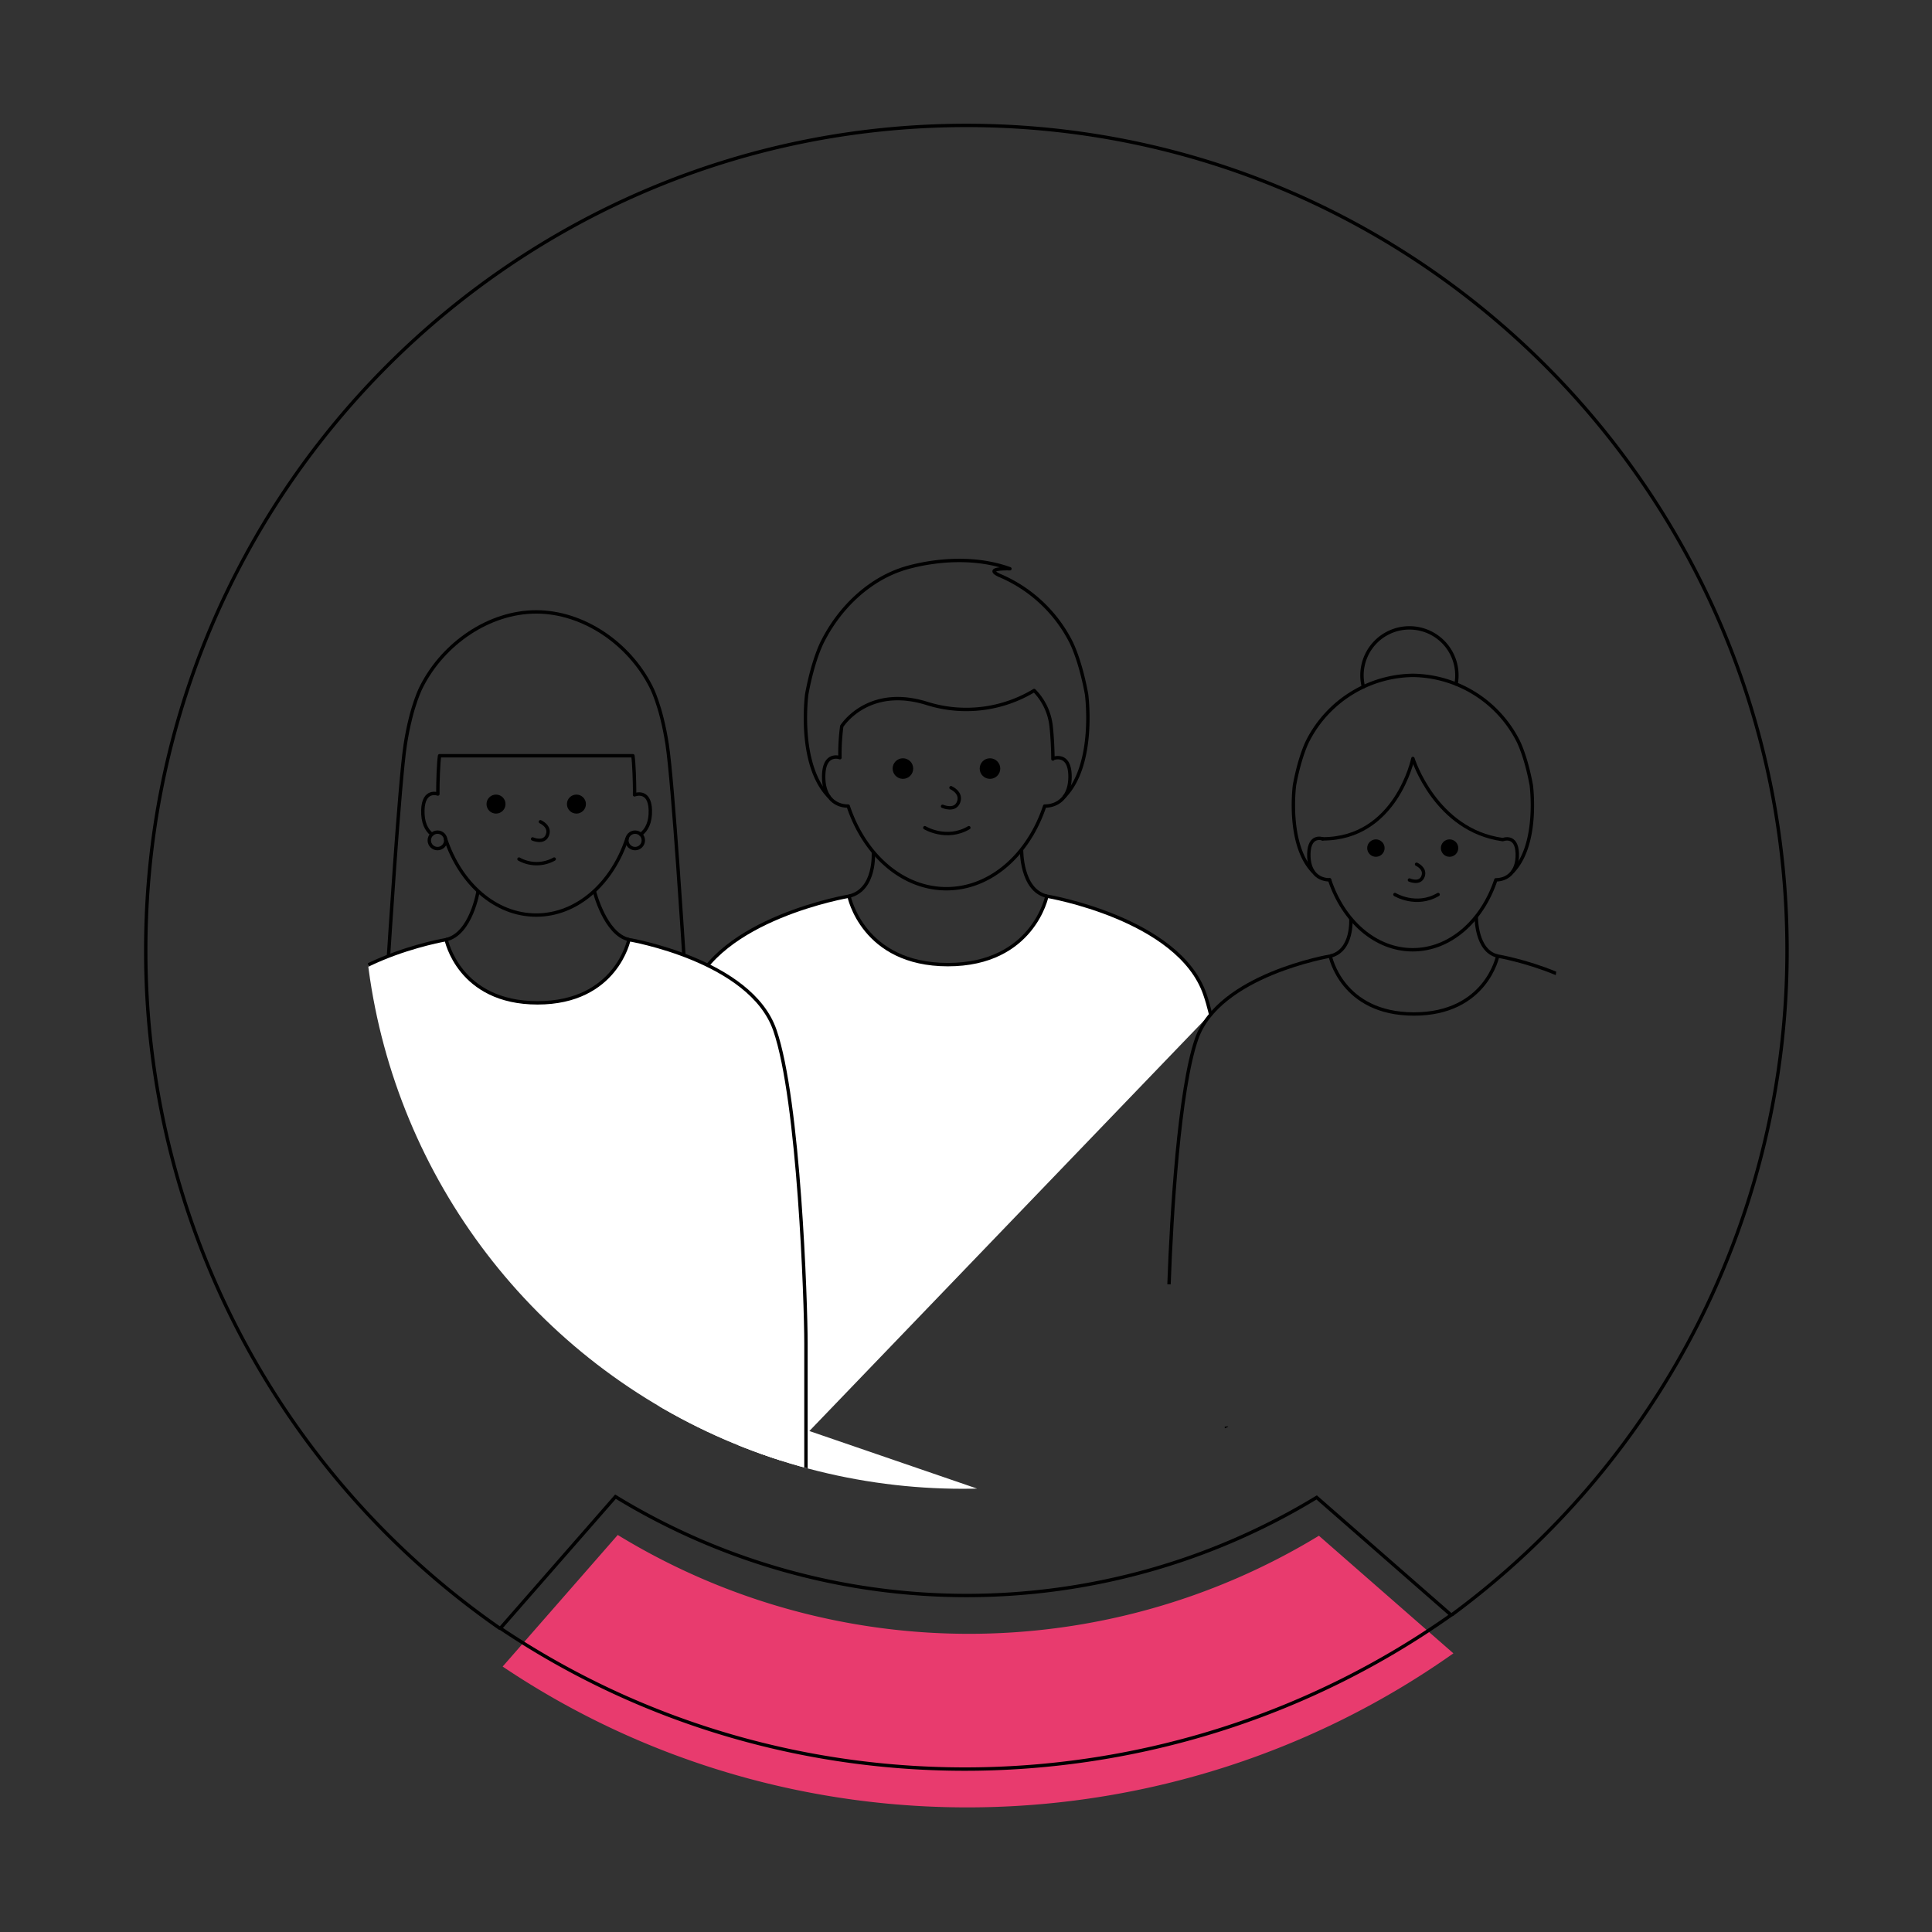 <svg xmlns="http://www.w3.org/2000/svg" xmlns:xlink="http://www.w3.org/1999/xlink" width="570" height="570" viewBox="0 0 570 570"><rect x="0" y="0" width="570" height="570" fill="#333333" stroke="none"/><defs><linearGradient id="a" x1="-9.206" y1="1.952" x2="-8.206" y2="1.952" gradientUnits="objectBoundingBox"><stop offset="0" stop-color="#e9601e"/><stop offset="1" stop-color="#e83b6e"/></linearGradient><clipPath id="b"><circle cx="176.809" cy="176.809" r="176.809" fill="none"/></clipPath></defs><g transform="translate(-463 -3065)"><rect width="570" height="570" transform="translate(463 3065)" fill="none"/><g transform="translate(24.552 3032.143)"><path d="M920.344,730.363l-39.674-34.7a198.662,198.662,0,0,1-206.869-.226l-33.955,38.822C725.216,791.609,837.5,788.922,920.344,730.363Z" transform="translate(-53.101 -209.717)" fill="url(#a)"/><path d="M919.344,713.363l-39.674-34.7a198.662,198.662,0,0,1-206.869-.226l-33.955,38.821C724.216,774.609,836.5,771.922,919.344,713.363Z" transform="translate(-52.765 -204.018)" fill="none" stroke="#000" stroke-miterlimit="10" stroke-width="1"/><path d="M586.08,513.381A243.318,243.318,0,0,1,481.448,313.117c0-134.349,108.4-243.26,242.115-243.26s242.115,108.911,242.115,243.26a243.286,243.286,0,0,1-98.952,196.2" fill="none" stroke="#000" stroke-miterlimit="10" stroke-width="1"/><g transform="translate(545.639 118.476)"><g transform="translate(0)" clip-path="url(#b)"><path d="M1032.918,822.079a4.674,4.674,0,1,1,4.673-4.674A4.679,4.679,0,0,1,1032.918,822.079Z" transform="translate(-728.945 -367.516)" fill="none" stroke="#000" stroke-linecap="round" stroke-linejoin="round" stroke-width="1"/><path d="M959.56,647.29l2.33,23.351s1.48,11.064-5.281,11.652" transform="translate(-704.931 -312.053)" fill="none" stroke="#000" stroke-miterlimit="10" stroke-width="1"/><path d="M953.352,675.626s.4,14.38-.686,17.342c-.98,2.675-4.826,2.74-6.3,1.956" transform="translate(-701.498 -321.553)" fill="none" stroke="#000" stroke-miterlimit="10" stroke-width="1"/><path d="M943.715,680.048l-.588,15.48s.073,5.841-6.214,4.355" transform="translate(-698.328 -323.035)" fill="none" stroke="#000" stroke-miterlimit="10" stroke-width="1"/><path d="M934.856,683.343l-.414,15.972s.052,5.8-5.644,5.23" transform="translate(-695.607 -324.14)" fill="none" stroke="#000" stroke-miterlimit="10" stroke-width="1"/><path d="M731.06,582.939l-1.972,19.76s-1.252,9.363,4.469,9.86" transform="translate(-628.618 -290.481)" fill="none" stroke="#000" stroke-miterlimit="10" stroke-width="1"/><path d="M735.616,606.918s-.338,12.169.58,14.675c.829,2.263,4.084,2.319,5.327,1.655" transform="translate(-630.825 -298.519)" fill="none" stroke="#000" stroke-miterlimit="10" stroke-width="1"/><path d="M743.878,610.659l.5,13.1s-.062,4.943,5.258,3.686" transform="translate(-633.615 -299.773)" fill="none" stroke="#000" stroke-miterlimit="10" stroke-width="1"/><path d="M751.692,613.448l.351,13.516s-.044,4.908,4.776,4.426" transform="translate(-636.235 -300.708)" fill="none" stroke="#000" stroke-miterlimit="10" stroke-width="1"/><path d="M783.446,930.358h21.385V941.6a103.736,103.736,0,0,1,1.65,11.67c.12,2.824,2.907,39.142-14.972,39.493s-21.736-15.075-8.064-48.379Z" transform="translate(-644.125 -406.948)" fill="none" stroke="#000" stroke-miterlimit="10" stroke-width="1"/><line y1="5.755" transform="translate(159.024 517.655)" fill="none" stroke="#000" stroke-miterlimit="10" stroke-width="1"/><line y1="5.826" transform="translate(139.915 517.583)" fill="none" stroke="#000" stroke-miterlimit="10" stroke-width="1"/><path d="M875.624,930.358H854.239V941.6a103.7,103.7,0,0,0-1.651,11.67c-.12,2.824-2.907,39.142,14.972,39.493s21.736-15.075,8.063-48.379Z" transform="translate(-669.983 -406.948)" fill="none" stroke="#000" stroke-miterlimit="10" stroke-width="1"/><line y1="4.389" transform="translate(185.938 519.02)" fill="none" stroke="#000" stroke-miterlimit="10" stroke-width="1"/><line y1="4.393" transform="translate(205.047 519.016)" fill="none" stroke="#000" stroke-miterlimit="10" stroke-width="1"/><path d="M870.145,391.215s-.212,12.015,7.453,13.772" transform="translate(-675.944 -226.208)" fill="none" stroke="#000" stroke-miterlimit="10" stroke-width="1"/><path d="M800.735,392.28s.832,11.213-7.176,13.064" transform="translate(-650.27 -226.565)" fill="none" stroke="#000" stroke-miterlimit="10" stroke-width="1"/><g transform="translate(156.164 138.098)"><circle cx="3.034" cy="3.034" r="3.034"/><circle cx="3.034" cy="3.034" r="3.034" transform="translate(25.685)"/></g><path d="M789.557,354.747c-3.515.032-7.437-2.312-7.229-9.147s4.8-5.13,4.8-5.13h0q-.012-.561-.013-1.126a61.108,61.108,0,0,1,.545-8.164h.005s7.669-12.264,25.276-6.671a38.683,38.683,0,0,0,31.486-3.86,17.725,17.725,0,0,1,5,10.53h0c.346,3.179.525,7.019.525,9.553,0,.465.015-.461,0,0h0s4.834-1.969,5.041,4.867-3.949,9.178-7.463,9.146h0c-4.755,14.328-15.942,24.389-28.986,24.389s-24.231-10.061-28.986-24.389" transform="translate(-646.503 -202.551)" fill="none" stroke="#000" stroke-linecap="round" stroke-linejoin="round" stroke-width="1"/><path d="M837.571,363.79s3.229,1.386,2.279,4.143c-1.036,3-4.764,1.347-4.764,1.347" transform="translate(-664.191 -217.014)" fill="none" stroke="#000" stroke-linecap="round" stroke-linejoin="round" stroke-width="1"/><path d="M827.213,381.55s6.366,3.88,12.993,0" transform="translate(-661.552 -222.967)" fill="none" stroke="#000" stroke-linecap="round" stroke-linejoin="round" stroke-width="1"/><path d="M768.12,680.138l2.152,21.568s1.367,10.219-4.877,10.762" transform="translate(-640.828 -323.065)" fill="none" stroke="#000" stroke-miterlimit="10" stroke-width="1"/><path d="M762.386,706.31s.368,13.281-.633,16.018c-.905,2.47-4.458,2.531-5.815,1.807" transform="translate(-637.658 -331.839)" fill="none" stroke="#000" stroke-miterlimit="10" stroke-width="1"/><path d="M753.485,710.394l-.543,14.3s.068,5.4-5.739,4.023" transform="translate(-634.73 -333.208)" fill="none" stroke="#000" stroke-miterlimit="10" stroke-width="1"/><path d="M745.3,713.437l-.382,14.753s.048,5.357-5.214,4.831" transform="translate(-632.217 -334.228)" fill="none" stroke="#000" stroke-miterlimit="10" stroke-width="1"/><path d="M548.946,647.1l-1.972,19.76s-1.252,9.363,4.469,9.86" transform="translate(-567.567 -311.988)" fill="none" stroke="#000" stroke-miterlimit="10" stroke-width="1"/><path d="M553.5,671.075s-.338,12.168.58,14.675c.83,2.263,4.084,2.319,5.328,1.655" transform="translate(-569.774 -320.027)" fill="none" stroke="#000" stroke-miterlimit="10" stroke-width="1"/><path d="M561.764,674.816l.5,13.1s-.062,4.943,5.258,3.686" transform="translate(-572.564 -321.281)" fill="none" stroke="#000" stroke-miterlimit="10" stroke-width="1"/><path d="M569.578,677.6l.35,13.516s-.044,4.909,4.777,4.426" transform="translate(-575.183 -322.216)" fill="none" stroke="#000" stroke-miterlimit="10" stroke-width="1"/><path d="M570.153,699.235s.554,175.094,4.763,216.035c0,0-1.148,14.157,4.591,15.688s32.524,2.679,44,0l3.275-190.168,3.612,189.4s9.566,5.74,26.4,4.209,19.9-3.826,19.9-3.826,6.17-8.418,6.17-227.61" transform="translate(-575.376 -329.467)" fill="none" stroke="#000" stroke-miterlimit="10" stroke-width="1"/><path d="M601.332,994.515h21.385v11.239a103.676,103.676,0,0,1,1.651,11.67c.12,2.824,2.907,39.142-14.972,39.493s-21.735-15.075-8.063-48.379Z" transform="translate(-583.073 -428.456)" fill="none" stroke="#000" stroke-miterlimit="10" stroke-width="1"/><line y1="5.755" transform="translate(37.961 560.304)" fill="none" stroke="#000" stroke-miterlimit="10" stroke-width="1"/><line y1="5.826" transform="translate(18.852 560.232)" fill="none" stroke="#000" stroke-miterlimit="10" stroke-width="1"/><path d="M693.51,994.515H672.125v11.239a103.7,103.7,0,0,0-1.651,11.67c-.12,2.824-2.907,39.142,14.972,39.493s21.735-15.075,8.063-48.379Z" transform="translate(-608.932 -428.456)" fill="none" stroke="#000" stroke-miterlimit="10" stroke-width="1"/><line y1="4.389" transform="translate(64.875 561.669)" fill="none" stroke="#000" stroke-miterlimit="10" stroke-width="1"/><line y1="4.393" transform="translate(83.985 561.666)" fill="none" stroke="#000" stroke-miterlimit="10" stroke-width="1"/><path d="M589.183,387.308s3.247-51.41,4.946-62.4c1.817-11.758,4.851-17.213,4.851-17.213,6.436-12.625,19.874-21.925,33.787-21.925s27.351,9.3,33.787,21.925c0,0,3.034,5.455,4.851,17.213,1.7,10.989,4.946,62.4,4.946,62.4" transform="translate(-581.756 -190.859)" fill="none" stroke="#000" stroke-miterlimit="10" stroke-width="1"/><path d="M680.536,409.652s3.127,12.71,10.207,14.333" transform="translate(-612.381 -232.388)" fill="none" stroke="#000" stroke-miterlimit="10" stroke-width="1"/><path d="M624.211,409.652s-2.017,12.623-9.413,14.333" transform="translate(-590.343 -232.388)" fill="none" stroke="#000" stroke-miterlimit="10" stroke-width="1"/><g transform="translate(36.347 148.809)"><circle cx="2.803" cy="2.803" r="2.803"/><circle cx="2.803" cy="2.803" r="2.803" transform="translate(23.723)"/></g><path d="M668.016,386.433h0c-4.392,13.233-14.725,22.527-26.773,22.527s-22.381-9.293-26.772-22.527" transform="translate(-590.234 -224.605)" fill="none" stroke="#000" stroke-linecap="round" stroke-linejoin="round" stroke-width="1"/><path d="M607.1,372.8c-1.623-1.256-2.783-3.517-2.672-7.159.191-6.314,4.435-4.738,4.435-4.738h0q-.012-.519-.012-1.04c0-2.341.173-8.034.5-10.253H666.4c.33,2.22.5,7.912.5,10.253q0,.644-.017,1.283h0s4.465-1.819,4.656,4.5c.11,3.656-1.13,5.92-2.825,7.173" transform="translate(-586.863 -212.26)" fill="none" stroke="#000" stroke-linecap="round" stroke-linejoin="round" stroke-width="1"/><path d="M655.447,378.906s2.983,1.28,2.1,3.826c-.957,2.774-4.4,1.243-4.4,1.243" transform="translate(-603.201 -222.081)" fill="none" stroke="#000" stroke-linecap="round" stroke-linejoin="round" stroke-width="1"/><path d="M647.1,395.47a10.663,10.663,0,0,0,10.384,0" transform="translate(-601.171 -227.634)" fill="none" stroke="#000" stroke-linecap="round" stroke-linejoin="round" stroke-width="1"/><circle cx="2.427" cy="2.427" r="2.427" transform="translate(77.757 159.889)" fill="none" stroke="#000" stroke-linecap="round" stroke-linejoin="round" stroke-width="1"/><circle cx="2.427" cy="2.427" r="2.427" transform="translate(19.462 159.889)" fill="none" stroke="#000" stroke-linecap="round" stroke-linejoin="round" stroke-width="1"/><path d="M781.157,332.619c-9.345-9.613-6.545-30.258-6.545-30.258,1.976-10.687,4.75-15.674,4.75-15.674,4.791-9.4,12.773-17.3,22.434-20.847l.8-.282s16.383-5.779,31.959-.169c0,0-7.819-.314-3.211,1.9a41.89,41.89,0,0,1,21.067,19.4s2.774,4.988,4.751,15.674c0,0,2.8,20.645-6.545,30.258" transform="translate(-643.787 -183.205)" fill="none" stroke="#000" stroke-linecap="round" stroke-linejoin="round" stroke-width="1"/><path d="M731.8,592.141c-23.3,1.554-23.3-3.729-23.3-3.729V540.875c0-13.049,2.174-77.676,9.942-100.047s46.606-28.9,46.606-28.9,4.009,20.2,29.167,20.2,29.2-20.2,29.2-20.2,38.838,6.525,46.606,28.9c.592,1.7,1.151,3.653,1.679,5.806" transform="translate(-621.753 -233.153)" fill="#fff" stroke="#000" stroke-miterlimit="10" stroke-width="1"/><path d="M868.38,681.027s.932,5.9-10.564,5.9-66.491,10.564-108.747-2.8c0,0-5.593-.621-5.593-9.01V638.15" transform="translate(-633.481 -308.989)" fill="#fff" stroke="#000" stroke-miterlimit="10" stroke-width="1"/><path d="M745.222,741.245s.6,118.332,5.157,162.659c0,0-1.242,15.328,4.972,16.985s35.213,2.9,47.642,0L806.537,715l3.911,205.066s10.357,6.214,28.585,4.557,21.542-4.143,21.542-4.143,6.68-9.114,6.68-246.432" transform="translate(-634.066 -321.022)" fill="#fff" stroke="#000" stroke-miterlimit="10" stroke-width="1"/><path d="M557.753,597.658c-21.523,1.435-21.523-3.443-21.523-3.443V550.307c0-12.053,2.009-71.744,9.183-92.406s43.046-26.688,43.046-26.688,3.7,18.653,26.94,18.653,26.967-18.653,26.967-18.653,35.871,6.026,43.046,26.688,9.183,80.353,9.183,92.406v43.907s0,4.879-21.523,3.443" transform="translate(-564.004 -239.616)" fill="#fff" stroke="#000" stroke-miterlimit="10" stroke-width="1"/><path d="M683.9,665.6v14.153s.861,5.453-9.757,5.453-61.412,9.757-100.441-2.583c0,0-5.165-.574-5.165-8.322v-34.15" transform="translate(-574.835 -309.661)" fill="none" stroke="#000" stroke-miterlimit="10" stroke-width="1"/><g transform="translate(237.704 113.627)"><path d="M935.587,535.35c.722-20.5,2.964-57.5,8.133-72.383,6.573-18.931,39.44-24.453,39.44-24.453s3.392,17.09,24.682,17.09,24.708-17.09,24.708-17.09,32.866,5.522,39.439,24.453,8.414,73.62,8.414,84.663v40.229s0,4.47-19.719,3.155" transform="translate(-935.587 -355.691)" fill="none" stroke="#000" stroke-miterlimit="10" stroke-width="1"/><path d="M1070.466,531.858V633.349s.789,5-8.94,5-56.267,8.94-92.025-2.367c0,0-4.733-.526-4.733-7.625v-15.9" transform="translate(-945.37 -386.984)" fill="none" stroke="#000" stroke-miterlimit="10" stroke-width="1"/><path d="M1147.626,666.583l1.972,19.76s1.253,9.363-4.469,9.86" transform="translate(-1005.833 -432.148)" fill="none" stroke="#000" stroke-miterlimit="10" stroke-width="1"/><path d="M1142.373,690.562s.338,12.168-.58,14.675c-.829,2.264-4.084,2.319-5.327,1.655" transform="translate(-1002.929 -440.187)" fill="none" stroke="#000" stroke-miterlimit="10" stroke-width="1"/><path d="M1134.218,694.3l-.5,13.1s.062,4.943-5.258,3.686" transform="translate(-1000.246 -441.441)" fill="none" stroke="#000" stroke-miterlimit="10" stroke-width="1"/><path d="M1126.721,697.092l-.35,13.516s.044,4.909-4.776,4.426" transform="translate(-997.943 -442.376)" fill="none" stroke="#000" stroke-miterlimit="10" stroke-width="1"/><path d="M937.9,666.583l-1.971,19.76s-1.252,9.363,4.469,9.86" transform="translate(-935.663 -432.148)" fill="none" stroke="#000" stroke-miterlimit="10" stroke-width="1"/><path d="M942.457,690.562s-.338,12.168.58,14.675c.829,2.264,4.084,2.319,5.327,1.655" transform="translate(-937.87 -440.187)" fill="none" stroke="#000" stroke-miterlimit="10" stroke-width="1"/><path d="M950.72,694.3l.5,13.1s-.062,4.943,5.258,3.686" transform="translate(-940.66 -441.441)" fill="none" stroke="#000" stroke-miterlimit="10" stroke-width="1"/><path d="M958.533,697.092l.351,13.516s-.044,4.909,4.776,4.426" transform="translate(-943.279 -442.376)" fill="none" stroke="#000" stroke-miterlimit="10" stroke-width="1"/><path d="M966.246,684.08s.508,160.423,4.364,197.934c0,0-1.052,12.971,4.206,14.373s29.8,2.454,40.316,0l3-174.234,3.311,173.534s8.764,5.258,24.189,3.856,18.23-3.506,18.23-3.506,5.653-7.713,5.653-208.539" transform="translate(-945.865 -438.014)" fill="none" stroke="#000" stroke-miterlimit="10" stroke-width="1"/><path d="M990.288,1014h21.385v11.239a103.87,103.87,0,0,1,1.651,11.67c.119,2.824,2.907,39.142-14.972,39.493s-21.736-15.075-8.063-48.379Z" transform="translate(-951.169 -548.616)" fill="none" stroke="#000" stroke-miterlimit="10" stroke-width="1"/><line y1="5.755" transform="translate(58.821 459.631)" fill="none" stroke="#000" stroke-miterlimit="10" stroke-width="1"/><line y1="5.826" transform="translate(39.711 459.559)" fill="none" stroke="#000" stroke-miterlimit="10" stroke-width="1"/><path d="M1082.465,1014H1061.08v11.239a103.874,103.874,0,0,0-1.651,11.67c-.119,2.824-2.907,39.142,14.973,39.493s21.736-15.075,8.063-48.379Z" transform="translate(-977.028 -548.616)" fill="none" stroke="#000" stroke-miterlimit="10" stroke-width="1"/><line y1="4.389" transform="translate(85.735 460.996)" fill="none" stroke="#000" stroke-miterlimit="10" stroke-width="1"/><line y1="4.393" transform="translate(104.844 460.992)" fill="none" stroke="#000" stroke-miterlimit="10" stroke-width="1"/><path d="M996.656,371.9c-7.908-8.135-5.539-25.605-5.539-25.605,1.673-9.043,4.021-13.264,4.021-13.264a35.334,35.334,0,0,1,30.955-19.1h-.1a35.336,35.336,0,0,1,30.956,19.1s2.347,4.221,4.02,13.264c0,0,2.369,17.47-5.538,25.605" transform="translate(-954.091 -313.924)" fill="none" stroke="#000" stroke-miterlimit="10" stroke-width="1"/><path d="M1071.96,420.983s-.18,10.168,6.307,11.654" transform="translate(-981.304 -349.814)" fill="none" stroke="#000" stroke-miterlimit="10" stroke-width="1"/><path d="M1013.224,421.884s.7,9.489-6.073,11.055" transform="translate(-959.578 -350.116)" fill="none" stroke="#000" stroke-miterlimit="10" stroke-width="1"/><g transform="translate(58.469 48.397)"><circle cx="2.568" cy="2.568" r="2.568"/><circle cx="2.568" cy="2.568" r="2.568" transform="translate(21.736)"/></g><path d="M1003.764,398.5c-2.974.027-6.293-1.956-6.118-7.741s4.062-4.342,4.062-4.342h0" transform="translate(-956.389 -338.173)" fill="none" stroke="#000" stroke-linecap="round" stroke-linejoin="round" stroke-width="1"/><path d="M1044.394,397.775s2.733,1.173,1.928,3.506c-.877,2.541-4.032,1.139-4.032,1.139" transform="translate(-971.358 -342.034)" fill="none" stroke="#000" stroke-linecap="round" stroke-linejoin="round" stroke-width="1"/><path d="M1035.849,411.2s6.244,3.806,12.745,0" transform="translate(-969.199 -346.534)" fill="none" stroke="#000" stroke-linecap="round" stroke-linejoin="round" stroke-width="1"/></g><path d="M1005.816,386.619c4.024,12.125,13.491,20.639,24.529,20.639s20.505-8.514,24.529-20.639h0c2.975.027,6.491-1.956,6.316-7.74s-4.266-4.119-4.266-4.119c-19.922-2.72-26.528-23.941-26.528-23.941s-4.919,23.718-26.634,23.718" transform="translate(-720.738 -212.665)" fill="none" stroke="#000" stroke-linecap="round" stroke-linejoin="round" stroke-width="1"/><path d="M1021.646,310.239a14,14,0,1,1,27.352-.826" transform="translate(-726.596 -193.239)" fill="none" stroke="#000" stroke-linecap="round" stroke-linejoin="round" stroke-width="1"/></g></g></g></g></svg>